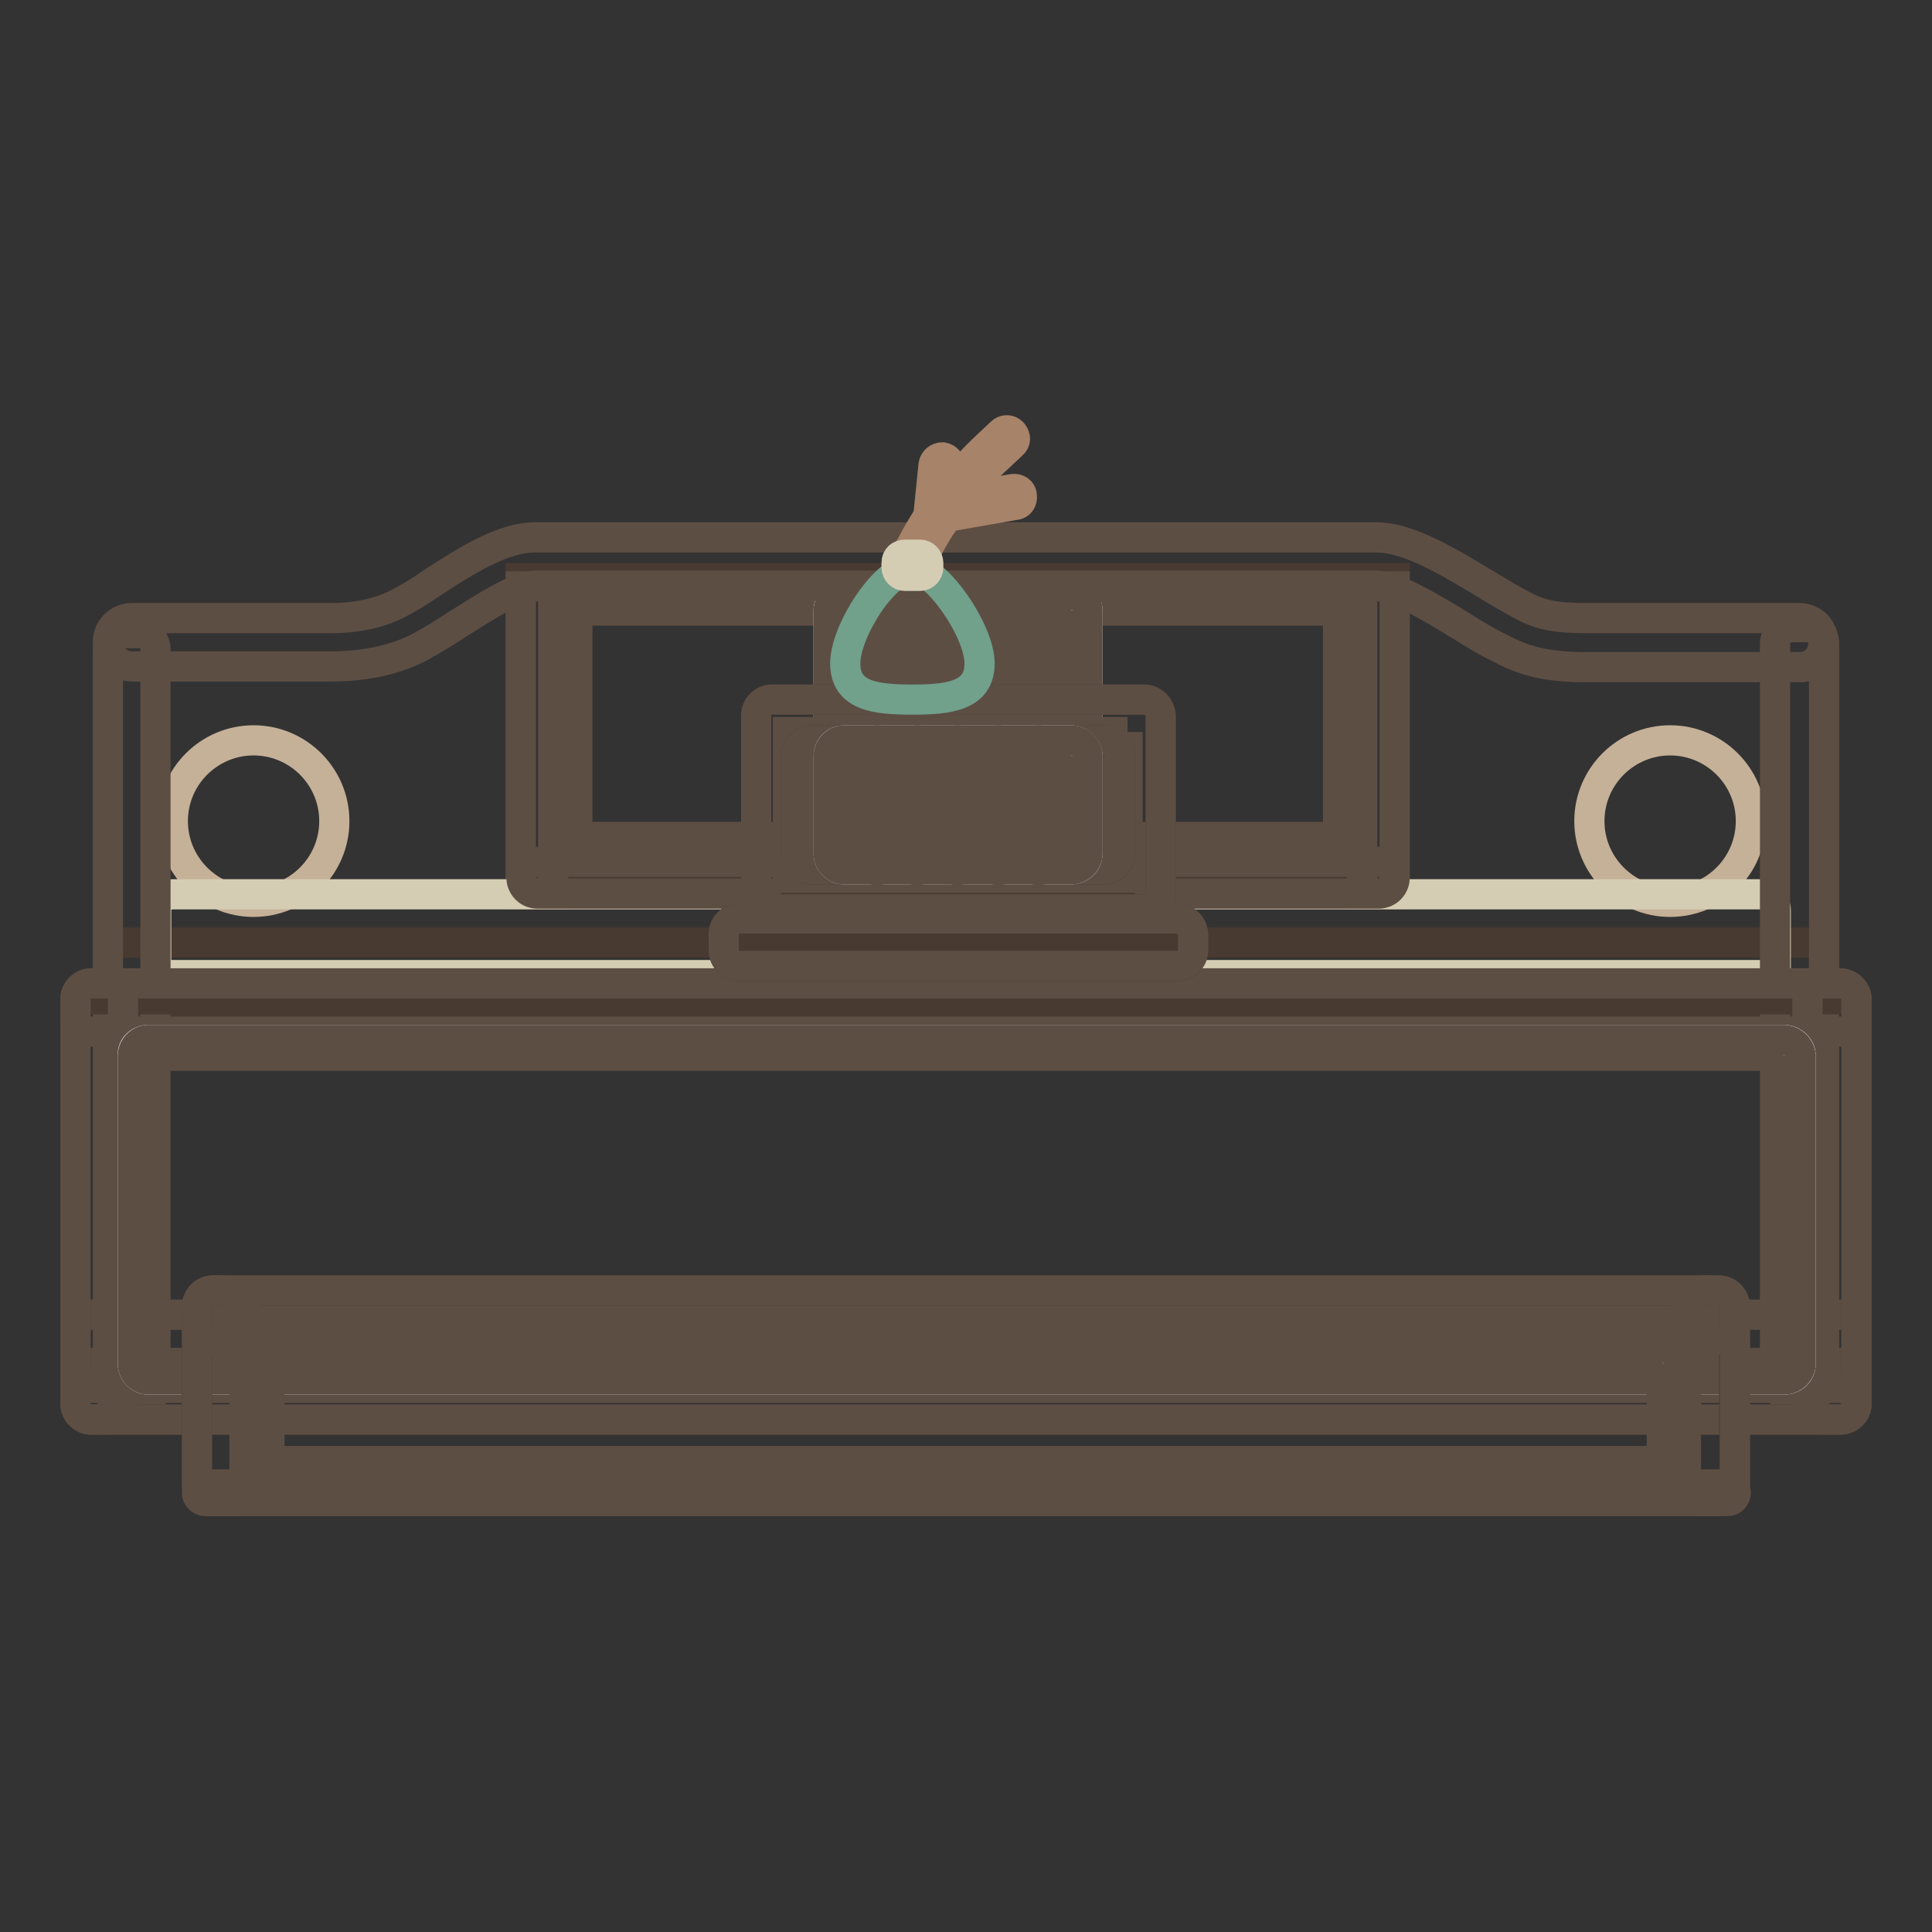 <?xml version="1.0" encoding="utf-8"?>
<!-- Svg Vector Icons : http://www.onlinewebfonts.com/icon -->
<!DOCTYPE svg PUBLIC "-//W3C//DTD SVG 1.1//EN" "http://www.w3.org/Graphics/SVG/1.1/DTD/svg11.dtd">
<svg version="1.1" xmlns="http://www.w3.org/2000/svg" xmlns:xlink="http://www.w3.org/1999/xlink" x="0px" y="0px" viewBox="0 0 256 256" enable-background="new 0 0 256 256" xml:space="preserve">
<rect x="0" y="0" width="256" height="256" fill="#333333" stroke="none"/>
<g> <path stroke-width="4" fill-opacity="0" stroke="#493a31"  d="M69,76.6h115.8v40.8H69V76.6z"/> <path stroke-width="4" fill-opacity="0" stroke="#736357"  d="M76.5,78.8h100.8c1.2,0,2.2,1,2.2,2.1v30c0,1.2-1,2.1-2.2,2.1H76.5c-1.2,0-2.1-1-2.1-2.1v-30 C74.4,79.7,75.3,78.8,76.5,78.8z"/> <path stroke-width="4" fill-opacity="0" stroke="#5d4e44"  d="M177.3,80.9v30H76.5v-30H177.3 M177.3,78.8H76.5c-1.2,0-2.1,1-2.1,2.1v30c0,1.2,1,2.1,2.1,2.1h100.8 c1.2,0,2.2-1,2.2-2.1v-30C179.5,79.7,178.5,78.8,177.3,78.8z"/> <path stroke-width="4" fill-opacity="0" stroke="#ffffff"  d="M111.9,78.8h30c1.2,0,2.2,1,2.2,2.1v33.2c0,1.2-1,2.1-2.2,2.1h-30c-1.2,0-2.1-1-2.1-2.1V80.9 C109.8,79.7,110.7,78.8,111.9,78.8z"/> <path stroke-width="4" fill-opacity="0" stroke="#5d4e44"  d="M141.9,80.9v33.2h-30V80.9H141.9 M141.9,78.8h-30c-1.2,0-2.1,1-2.1,2.1v33.2c0,1.2,1,2.1,2.1,2.1h30 c1.2,0,2.2-1,2.2-2.1V80.9C144.1,79.7,143.1,78.8,141.9,78.8z"/> <path stroke-width="4" fill-opacity="0" stroke="#5d4e44"  d="M126.9,78.8c0.6,0,1.1,0.5,1.1,1.1v35.4c0,0.6-0.5,1.1-1.1,1.1c-0.6,0-1.1-0.5-1.1-1.1V79.9 C125.8,79.3,126.3,78.8,126.9,78.8L126.9,78.8z M121.5,78.8c0.6,0,1.1,0.5,1.1,1.1v35.4c0,0.6-0.5,1.1-1.1,1.1 c-0.6,0-1.1-0.5-1.1-1.1V79.9C120.5,79.3,121,78.8,121.5,78.8z M116.2,78.8c0.6,0,1.1,0.5,1.1,1.1v35.4c0,0.6-0.5,1.1-1.1,1.1 c-0.6,0-1.1-0.5-1.1-1.1V79.9C115.1,79.3,115.6,78.8,116.2,78.8z M132.3,78.8c0.6,0,1.1,0.5,1.1,1.1v35.4c0,0.6-0.5,1.1-1.1,1.1 s-1.1-0.5-1.1-1.1V79.9C131.2,79.3,131.7,78.8,132.3,78.8z M137.6,78.8c0.6,0,1.1,0.5,1.1,1.1v35.4c0,0.6-0.5,1.1-1.1,1.1 s-1.1-0.5-1.1-1.1V79.9C136.6,79.3,137.1,78.8,137.6,78.8z M180.5,77.7h4.3v40.8h-4.3V77.7z M69,77.7h4.3v40.8H69V77.7z"/> <path stroke-width="4" fill-opacity="0" stroke="#5d4e44"  d="M149.4,119.5h-40.8c-1.2,0.1-2.2-0.8-2.3-2c-0.1-1.2,0.8-2.2,2-2.3h41.1c1.2,0,2.2,0.9,2.2,2.1 s-0.9,2.2-2.1,2.2H149.4z"/> <path stroke-width="4" fill-opacity="0" stroke="#c5b098"  d="M22.9,108.8c0,5.9,4.8,10.7,10.7,10.7c5.9,0,10.7-4.8,10.7-10.7c0,0,0,0,0,0c0-5.9-4.8-10.7-10.7-10.7 S22.9,102.9,22.9,108.8L22.9,108.8z"/> <path stroke-width="4" fill-opacity="0" stroke="#c5b098"  d="M210.6,108.8c0,5.9,4.8,10.7,10.7,10.7c5.9,0,10.7-4.8,10.7-10.7c0-5.9-4.8-10.7-10.7-10.7 C215.4,98.1,210.6,102.9,210.6,108.8z"/> <path stroke-width="4" fill-opacity="0" stroke="#493a31"  d="M16.4,124.9h223.1c1.2,0,2.2,1,2.2,2.1v6.4c0,1.2-1,2.1-2.2,2.1H16.4c-1.2,0-2.1-1-2.1-2.1V127 C14.3,125.8,15.3,124.9,16.4,124.9z"/> <path stroke-width="4" fill-opacity="0" stroke="#d5cdb3"  d="M22.9,118.5h210.2c1.2,0,2.2,1,2.2,2.1v8.6H20.7v-8.6C20.7,119.4,21.7,118.5,22.9,118.5z"/> <path stroke-width="4" fill-opacity="0" stroke="#5d4e44"  d="M71.2,114.2h111.5c1.2,0,2.1,1,2.1,2.1c0,1.2-1,2.1-2.1,2.1H71.2c-1.2,0-2.1-1-2.1-2.1 C69,115.1,69.9,114.2,71.2,114.2z M16.4,83.9h2.1c1.2,0,2.1,1,2.1,2.1v97.8c0,1.2-1,2.1-2.1,2.1h-2.1c-1.2,0-2.1-1-2.1-2.1V86.1 C14.3,84.9,15.3,83.9,16.4,83.9z M237.4,83.1h2.1c1.2,0,2.2,1,2.2,2.1V183c0,1.2-1,2.1-2.2,2.1h-2.1c-1.2,0-2.2-1-2.2-2.1V85.2 C235.3,84,236.2,83.1,237.4,83.1z"/> <path stroke-width="4" fill-opacity="0" stroke="#5d4e44"  d="M12.1,174.2h231.7c1.2,0,2.2,1,2.2,2.1v2.2c0,1.2-1,2.1-2.2,2.1H12.1c-1.2,0-2.1-1-2.1-2.1v-2.2 C10,175.2,11,174.2,12.1,174.2z"/> <path stroke-width="4" fill-opacity="0" stroke="#493a31"  d="M12.1,132.4h231.7c1.2,0,2.2,1,2.2,2.2V186c0,1.2-1,2.1-2.2,2.1H12.1c-1.2,0-2.1-1-2.1-2.1v-51.5 C10,133.3,11,132.4,12.1,132.4z"/> <path stroke-width="4" fill-opacity="0" stroke="#5d4e44"  d="M12.1,130.3h231.7c1.2,0,2.2,1,2.2,2.1v2.2c0,1.2-1,2.1-2.2,2.1H12.1c-1.2,0-2.1-1-2.1-2.1v-2.2 C10,131.2,11,130.3,12.1,130.3z M12.1,183.9h231.7c1.2,0,2.2,1,2.2,2.1c0,1.2-1,2.1-2.2,2.1H12.1c-1.2,0-2.1-1-2.1-2.1 C10,184.8,11,183.9,12.1,183.9z"/> <path stroke-width="4" fill-opacity="0" stroke="#5d4e44"  d="M12.1,130.3h2.1c1.2,0,2.1,1,2.1,2.1V186c0,1.2-1,2.1-2.1,2.1h-2.1c-1.2,0-2.1-1-2.1-2.1v-53.6 C10,131.2,11,130.3,12.1,130.3z M241.7,130.3h2.1c1.2,0,2.2,1,2.2,2.1V186c0,1.2-1,2.1-2.2,2.1h-2.1c-1.2,0-2.2-1-2.2-2.1v-53.6 C239.6,131.2,240.5,130.3,241.7,130.3z"/> <path stroke-width="4" fill-opacity="0" stroke="#ffffff"  d="M19.7,137.8h216.7c1.2,0,2.2,1,2.2,2.1v40.8c0,1.2-1,2.1-2.2,2.1H19.7c-1.2,0-2.1-1-2.1-2.1v-40.8 C17.5,138.7,18.5,137.8,19.7,137.8z"/> <path stroke-width="4" fill-opacity="0" stroke="#5d4e44"  d="M236.3,139.9v40.8H19.7v-40.8H236.3 M236.3,137.8H19.7c-1.2,0-2.1,1-2.1,2.1v40.8c0,1.2,1,2.1,2.1,2.1 h216.7c1.2,0,2.2-1,2.2-2.1v-40.8C238.5,138.7,237.5,137.8,236.3,137.8L236.3,137.8z"/> <path stroke-width="4" fill-opacity="0" stroke="#493a31"  d="M28.2,171h199.5c1.2,0,2.1,1,2.1,2.2v23.6c0,1.2-1,2.1-2.1,2.1H28.2c-1.2,0-2.1-1-2.1-2.1v-23.6 C26.1,172,27,171,28.2,171z"/> <path stroke-width="4" fill-opacity="0" stroke="#ffffff"  d="M35.7,178.5h184.5c1.2,0,2.2,1,2.2,2.1v12.9c0,1.2-1,2.1-2.2,2.1H35.7c-1.2,0-2.1-1-2.1-2.1v-12.9 C33.6,179.5,34.5,178.5,35.7,178.5z"/> <path stroke-width="4" fill-opacity="0" stroke="#5d4e44"  d="M220.2,180.7v12.9H35.7v-12.9H220.2 M220.2,178.5H35.7c-1.2,0-2.1,1-2.1,2.1v12.9c0,1.2,1,2.1,2.1,2.1 h184.5c1.2,0,2.2-1,2.2-2.1v-12.9C222.4,179.5,221.4,178.5,220.2,178.5z M28.2,171h2.1c1.2,0,2.1,1,2.1,2.2v23.6 c0,1.2-1,2.1-2.1,2.1h-2.1c-1.2,0-2.1-1-2.1-2.1v-23.6C26.1,172,27,171,28.2,171z"/> <path stroke-width="4" fill-opacity="0" stroke="#5d4e44"  d="M28.2,171h199.5c1.2,0,2.1,1,2.1,2.2v2.1c0,1.2-1,2.2-2.1,2.2H28.2c-1.2,0-2.1-1-2.1-2.2v-2.1 C26.1,172,27,171,28.2,171z M27.2,196.7h201.7c0.6,0,1.1,0.5,1.1,1.1c0,0.6-0.5,1.1-1.1,1.1H27.2c-0.6,0-1.1-0.5-1.1-1.1 C26.1,197.2,26.6,196.7,27.2,196.7z"/> <path stroke-width="4" fill-opacity="0" stroke="#5d4e44"  d="M225.6,171h2.2c1.2,0,2.1,1,2.1,2.2v23.6c0,1.2-1,2.1-2.1,2.1h-2.2c-1.2,0-2.2-1-2.2-2.1v-23.6 C223.4,172,224.4,171,225.6,171z"/> <path stroke-width="4" fill-opacity="0" stroke="#493a31"  d="M105.5,118.5h42.9v6.4h-42.9V118.5z"/> <path stroke-width="4" fill-opacity="0" stroke="#493a31"  d="M102.3,92.7h49.3c1.2,0,2.2,1,2.2,2.1v23.6c0,1.2-1,2.1-2.2,2.1h-49.3c-1.2,0-2.1-1-2.1-2.1V94.9 C100.1,93.7,101.1,92.7,102.3,92.7z"/> <path stroke-width="4" fill-opacity="0" stroke="#5d4e44"  d="M149.4,97v19.3h-45V97H149.4 M151.6,92.7h-49.3c-1.2,0-2.1,1-2.1,2.1v23.6c0,1.2,1,2.1,2.1,2.1h49.3 c1.2,0,2.2-1,2.2-2.1V94.8C153.7,93.7,152.8,92.7,151.6,92.7z"/> <path stroke-width="4" fill-opacity="0" stroke="#493a31"  d="M98,121.7h57.9c1.2,0,2.2,1,2.2,2.1v2.1c0,1.2-1,2.1-2.2,2.1H98c-1.2,0-2.1-1-2.1-2.1v-2.1 C95.8,122.6,96.8,121.7,98,121.7z"/> <path stroke-width="4" fill-opacity="0" stroke="#5d4e44"  d="M155.9,121.7H98c-1.2,0-2.1,1-2.1,2.1v2.1c0,1.2,1,2.1,2.1,2.1h57.9c1.2,0,2.2-1,2.2-2.1v-2.1 C158,122.6,157.1,121.7,155.9,121.7L155.9,121.7z"/> <path stroke-width="4" fill-opacity="0" stroke="#493a31"  d="M107.6,98.1h38.6c1.2,0,2.2,1,2.2,2.1v12.9c0,1.2-1,2.1-2.2,2.1h-38.6c-1.2,0-2.1-1-2.1-2.1v-12.9 C105.5,99,106.4,98.1,107.6,98.1z"/> <path stroke-width="4" fill-opacity="0" stroke="#5d4e44"  d="M146.2,100.2v12.9h-38.6v-12.9H146.2 M146.2,98.1h-38.6c-1.2,0-2.1,1-2.1,2.1v12.9c0,1.2,1,2.1,2.1,2.1 h38.6c1.2,0,2.2-1,2.2-2.1v-12.9C148.4,99,147.4,98.1,146.2,98.1z"/> <path stroke-width="4" fill-opacity="0" stroke="#cccccc"  d="M111.9,98.1h30c1.2,0,2.2,1,2.2,2.1v12.9c0,1.2-1,2.1-2.2,2.1h-30c-1.2,0-2.1-1-2.1-2.1v-12.9 C109.8,99,110.7,98.1,111.9,98.1z"/> <path stroke-width="4" fill-opacity="0" stroke="#5d4e44"  d="M141.9,100.2v12.9h-30v-12.9H141.9 M141.9,98.1h-30c-1.2,0-2.1,1-2.1,2.1v12.9c0,1.2,1,2.1,2.1,2.1h30 c1.2,0,2.2-1,2.2-2.1v-12.9C144.1,99,143.1,98.1,141.9,98.1z"/> <path stroke-width="4" fill-opacity="0" stroke="#5d4e44"  d="M126.9,98.1c0.6,0,1.1,0.5,1.1,1.1v15c0,0.6-0.5,1.1-1.1,1.1c-0.6,0-1.1-0.5-1.1-1.1v-15 C125.8,98.5,126.3,98.1,126.9,98.1L126.9,98.1z M121.5,98.1c0.6,0,1.1,0.5,1.1,1.1v15c0,0.6-0.5,1.1-1.1,1.1 c-0.6,0-1.1-0.5-1.1-1.1v-15C120.5,98.5,121,98.1,121.5,98.1z M116.2,98.1c0.6,0,1.1,0.5,1.1,1.1v15c0,0.6-0.5,1.1-1.1,1.1 c-0.6,0-1.1-0.5-1.1-1.1v-15C115.1,98.5,115.6,98.1,116.2,98.1z M132.3,98.1c0.6,0,1.1,0.5,1.1,1.1v15c0,0.6-0.5,1.1-1.1,1.1 s-1.1-0.5-1.1-1.1v-15C131.2,98.5,131.7,98.1,132.3,98.1z M137.6,98.1c0.6,0,1.1,0.5,1.1,1.1v15c0,0.6-0.5,1.1-1.1,1.1 s-1.1-0.5-1.1-1.1v-15C136.6,98.5,137.1,98.1,137.6,98.1z M238.5,88.4h-28.3c-5.5,0-8.4-0.9-11.4-2.5c-1.7-0.8-3.5-1.9-5.4-3.1 c-3.6-2.2-8.6-5.2-11.1-5.2H71c-2.4,0-6.7,2.8-10.2,5c-1.8,1.2-3.5,2.2-5.1,3.1c-3.2,1.7-7.3,2.6-11.7,2.6H17.5 c-1.8,0-3.2-1.4-3.2-3.2s1.4-3.2,3.2-3.2H44c3.3,0,6.4-0.7,8.7-1.9c1.4-0.7,3-1.7,4.6-2.8c4.6-3,9.4-6,13.6-6h111.4 c4.3,0,9.4,3.1,14.4,6.1c1.8,1.1,3.5,2.1,5,2.9c2.2,1.2,4.2,1.7,8.4,1.7h28.3c1.8,0,3.2,1.4,3.2,3.2 C241.7,87,240.2,88.4,238.5,88.4L238.5,88.4z"/> <path stroke-width="4" fill-opacity="0" stroke="#71a08b"  d="M129.8,87.9c0,4.3-4,4.8-8.9,4.8c-5,0-8.9-0.5-8.9-4.8c0-4.3,5.3-12.6,8.9-12.6 C124.1,75.3,129.8,83.6,129.8,87.9z"/> <path stroke-width="4" fill-opacity="0" stroke="#a7836a"  d="M120.7,75.8c-0.6,0-1.1-0.5-1.1-1.1c0-0.2,0-0.3,0.1-0.5l1.2-2.2c2.6-4.9,6-9.3,10.1-13.1l1.7-1.6 c0.4-0.4,1.1-0.4,1.5,0.1c0.4,0.5,0.4,1.1-0.1,1.5l-1.7,1.6c-3.9,3.5-7.2,7.8-9.6,12.4l-1.2,2.2C121.4,75.6,121.1,75.8,120.7,75.8z "/> <path stroke-width="4" fill-opacity="0" stroke="#d5cdb3"  d="M119.9,73.5h2c0.6,0,1.1,0.5,1.1,1.1v0.6c0,0.6-0.5,1.1-1.1,1.1h-2c-0.6,0-1.1-0.5-1.1-1.1v-0.6 C118.8,73.9,119.3,73.5,119.9,73.5z"/> <path stroke-width="4" fill-opacity="0" stroke="#a7836a"  d="M124.1,69.7H124c-0.6-0.1-1-0.6-1-1.2l0.7-6.9c0.1-0.6,0.6-1,1.2-1c0.6,0.1,1,0.6,1,1.2l-0.7,6.9 C125.1,69.3,124.7,69.7,124.1,69.7z"/> <path stroke-width="4" fill-opacity="0" stroke="#a7836a"  d="M124.7,68.7c-0.6,0-1.1-0.5-1.1-1.1c0-0.5,0.4-1,0.9-1.1l9.7-1.7c0.6-0.1,1.2,0.3,1.2,0.9 c0.1,0.6-0.3,1.2-0.9,1.2l-9.7,1.7C124.9,68.6,124.8,68.6,124.7,68.7L124.7,68.7z"/></g>
</svg>